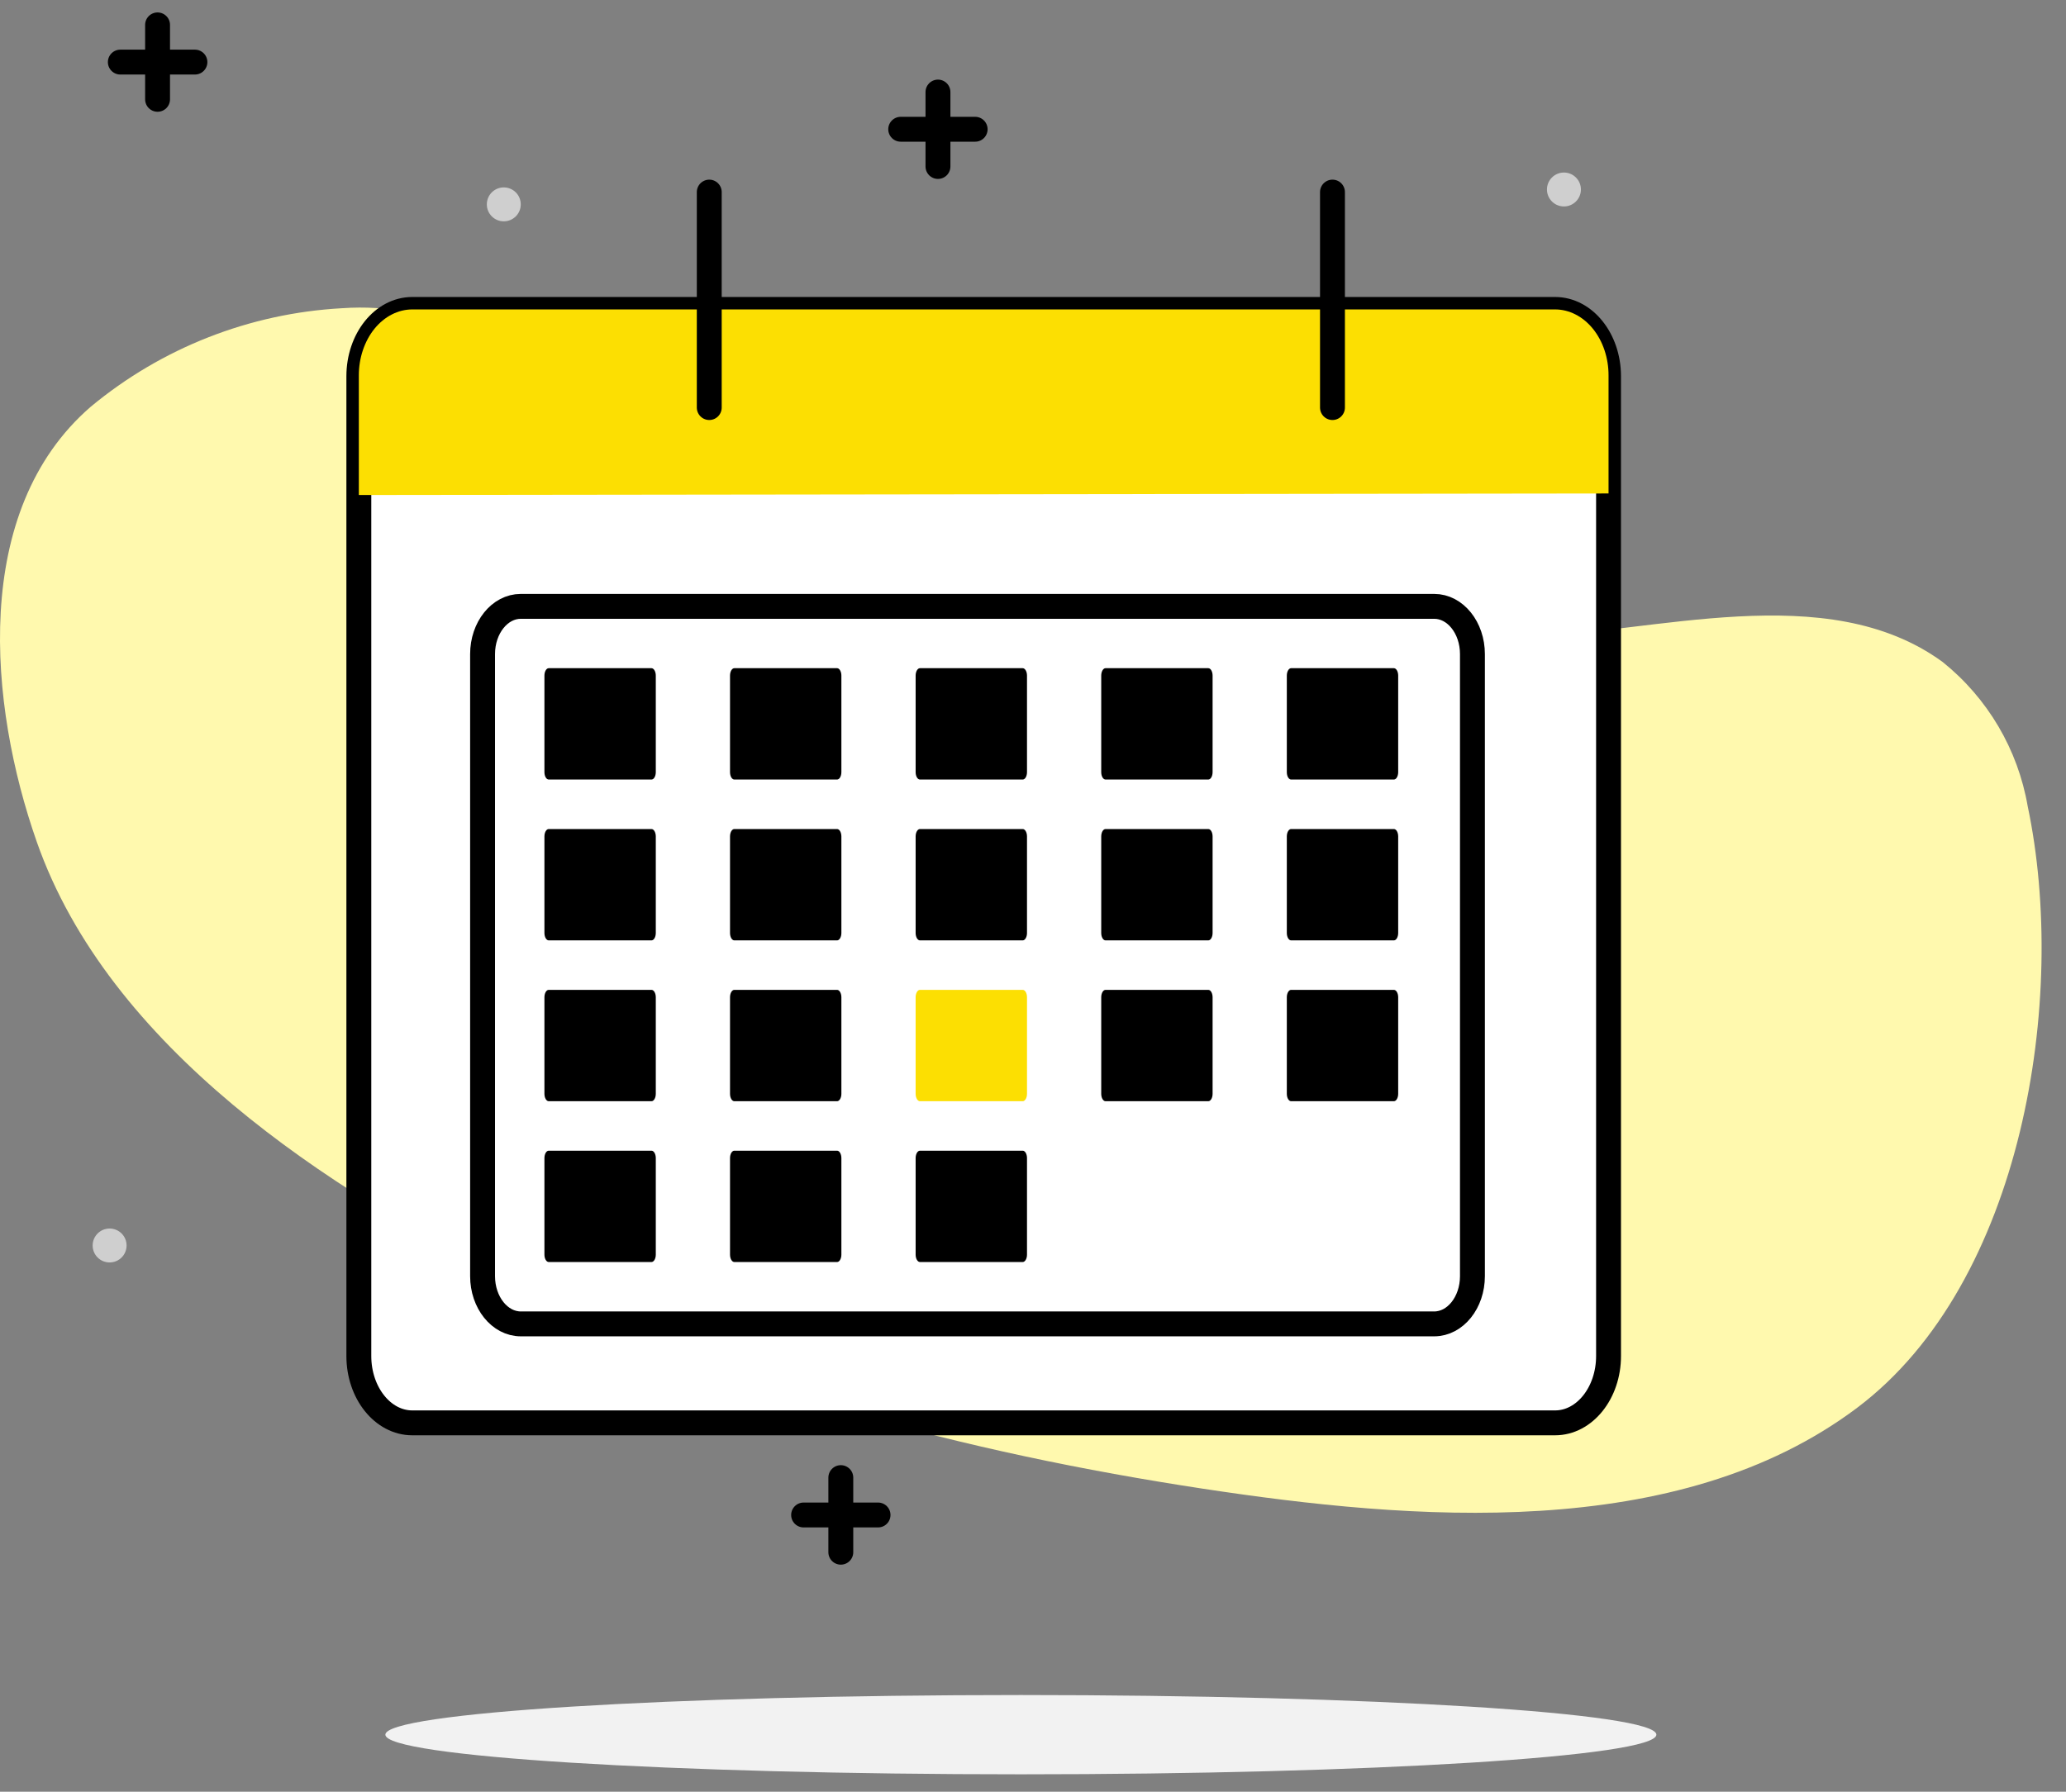 <svg width="83" height="72" viewBox="0 0 83 72" fill="none" xmlns="http://www.w3.org/2000/svg">
<rect x="0" y="0" width="83" height="72" fill="#808080" stroke="none"/>
<path d="M55.256 25.685C49.435 25.685 43.509 25.448 37.966 23.904C32.528 22.395 27.534 19.466 23.083 16.079C20.169 13.874 17.52 12.122 13.736 12.386C10.032 12.589 6.491 13.979 3.638 16.351C-1.175 20.524 -0.451 28.335 1.475 33.822C4.368 42.086 13.173 47.81 20.656 51.552C29.301 55.871 38.801 58.375 48.322 59.822C56.668 61.088 67.392 62.013 74.624 56.56C81.266 51.552 83.088 40.117 81.461 32.397C81.067 30.114 79.852 28.054 78.046 26.603C73.38 23.195 66.418 25.469 61.174 25.587C59.227 25.629 57.245 25.678 55.256 25.685Z" fill="#FFF9AE"/>
<path d="M41.013 71.3C55.113 71.3 66.544 70.587 66.544 69.707C66.544 68.828 55.113 68.114 41.013 68.114C26.913 68.114 15.482 68.828 15.482 69.707C15.482 70.587 26.913 71.3 41.013 71.3Z" fill="#F2F2F2"/>
<path d="M4.403 50.731C4.78 50.731 5.085 50.426 5.085 50.05C5.085 49.673 4.78 49.368 4.403 49.368C4.027 49.368 3.722 49.673 3.722 50.05C3.722 50.426 4.027 50.731 4.403 50.731Z" fill="#CFCFCF"/>
<path d="M33.779 59.377V62.375" stroke="black" stroke-linecap="round" stroke-linejoin="round"/>
<path d="M32.284 60.879H35.275" stroke="black" stroke-linecap="round" stroke-linejoin="round"/>
<path d="M62.473 12.434H16.565C15.378 12.434 14.416 13.637 14.416 15.121V54.491C14.416 55.974 15.378 57.177 16.565 57.177H62.473C63.66 57.177 64.622 55.974 64.622 54.491V15.121C64.622 13.637 63.66 12.434 62.473 12.434Z" fill="white" stroke="black" stroke-linecap="round" stroke-linejoin="round"/>
<path d="M57.617 24.366H20.924C20.075 24.366 19.387 25.225 19.387 26.285V51.281C19.387 52.341 20.075 53.2 20.924 53.2H57.617C58.466 53.2 59.154 52.341 59.154 51.281V26.285C59.154 25.225 58.466 24.366 57.617 24.366Z" fill="white" stroke="black" stroke-linecap="round" stroke-linejoin="round"/>
<path d="M26.173 26.851H22.045C21.95 26.851 21.872 26.985 21.872 27.149V31.028C21.872 31.192 21.95 31.326 22.045 31.326H26.173C26.268 31.326 26.346 31.192 26.346 31.028V27.149C26.346 26.985 26.268 26.851 26.173 26.851Z" fill="black"/>
<path d="M26.173 33.314H22.045C21.95 33.314 21.872 33.448 21.872 33.612V37.491C21.872 37.655 21.95 37.789 22.045 37.789H26.173C26.268 37.789 26.346 37.655 26.346 37.491V33.612C26.346 33.448 26.268 33.314 26.173 33.314Z" fill="black"/>
<path d="M26.173 39.777H22.045C21.95 39.777 21.872 39.91 21.872 40.075V43.954C21.872 44.118 21.95 44.252 22.045 44.252H26.173C26.268 44.252 26.346 44.118 26.346 43.954V40.075C26.346 39.91 26.268 39.777 26.173 39.777Z" fill="black"/>
<path d="M26.173 46.24H22.045C21.95 46.24 21.872 46.373 21.872 46.538V50.417C21.872 50.581 21.95 50.714 22.045 50.714H26.173C26.268 50.714 26.346 50.581 26.346 50.417V46.538C26.346 46.373 26.268 46.24 26.173 46.24Z" fill="black"/>
<path d="M33.629 26.851H29.501C29.406 26.851 29.328 26.985 29.328 27.149V31.028C29.328 31.192 29.406 31.326 29.501 31.326H33.629C33.724 31.326 33.802 31.192 33.802 31.028V27.149C33.802 26.985 33.724 26.851 33.629 26.851Z" fill="black"/>
<path d="M33.629 33.314H29.501C29.406 33.314 29.328 33.448 29.328 33.612V37.491C29.328 37.655 29.406 37.789 29.501 37.789H33.629C33.724 37.789 33.802 37.655 33.802 37.491V33.612C33.802 33.448 33.724 33.314 33.629 33.314Z" fill="black"/>
<path d="M33.629 39.777H29.501C29.406 39.777 29.328 39.91 29.328 40.075V43.954C29.328 44.118 29.406 44.252 29.501 44.252H33.629C33.724 44.252 33.802 44.118 33.802 43.954V40.075C33.802 39.91 33.724 39.777 33.629 39.777Z" fill="black"/>
<path d="M33.629 46.24H29.501C29.406 46.24 29.328 46.373 29.328 46.538V50.417C29.328 50.581 29.406 50.714 29.501 50.714H33.629C33.724 50.714 33.802 50.581 33.802 50.417V46.538C33.802 46.373 33.724 46.24 33.629 46.24Z" fill="black"/>
<path d="M41.086 26.851H36.958C36.863 26.851 36.785 26.985 36.785 27.149V31.028C36.785 31.192 36.863 31.326 36.958 31.326H41.086C41.181 31.326 41.259 31.192 41.259 31.028V27.149C41.259 26.985 41.181 26.851 41.086 26.851Z" fill="black"/>
<path d="M41.086 33.314H36.958C36.863 33.314 36.785 33.448 36.785 33.612V37.491C36.785 37.655 36.863 37.789 36.958 37.789H41.086C41.181 37.789 41.259 37.655 41.259 37.491V33.612C41.259 33.448 41.181 33.314 41.086 33.314Z" fill="black"/>
<path d="M41.086 39.777H36.958C36.863 39.777 36.785 39.91 36.785 40.075V43.954C36.785 44.118 36.863 44.252 36.958 44.252H41.086C41.181 44.252 41.259 44.118 41.259 43.954V40.075C41.259 39.91 41.181 39.777 41.086 39.777Z" fill="#FCDF02"/>
<path d="M41.086 46.24H36.958C36.863 46.24 36.785 46.373 36.785 46.538V50.417C36.785 50.581 36.863 50.714 36.958 50.714H41.086C41.181 50.714 41.259 50.581 41.259 50.417V46.538C41.259 46.373 41.181 46.24 41.086 46.24Z" fill="black"/>
<path d="M48.542 26.851H44.414C44.319 26.851 44.241 26.985 44.241 27.149V31.028C44.241 31.192 44.319 31.326 44.414 31.326H48.542C48.638 31.326 48.715 31.192 48.715 31.028V27.149C48.715 26.985 48.638 26.851 48.542 26.851Z" fill="black"/>
<path d="M48.542 33.314H44.414C44.319 33.314 44.241 33.448 44.241 33.612V37.491C44.241 37.655 44.319 37.789 44.414 37.789H48.542C48.638 37.789 48.715 37.655 48.715 37.491V33.612C48.715 33.448 48.638 33.314 48.542 33.314Z" fill="black"/>
<path d="M48.542 39.777H44.414C44.319 39.777 44.241 39.91 44.241 40.075V43.954C44.241 44.118 44.319 44.252 44.414 44.252H48.542C48.638 44.252 48.715 44.118 48.715 43.954V40.075C48.715 39.91 48.638 39.777 48.542 39.777Z" fill="black"/>
<path d="M55.998 26.851H51.87C51.775 26.851 51.697 26.985 51.697 27.149V31.028C51.697 31.192 51.775 31.326 51.87 31.326H55.998C56.094 31.326 56.171 31.192 56.171 31.028V27.149C56.171 26.985 56.094 26.851 55.998 26.851Z" fill="black"/>
<path d="M55.998 33.314H51.87C51.775 33.314 51.697 33.448 51.697 33.612V37.491C51.697 37.655 51.775 37.789 51.87 37.789H55.998C56.094 37.789 56.171 37.655 56.171 37.491V33.612C56.171 33.448 56.094 33.314 55.998 33.314Z" fill="black"/>
<path d="M55.998 39.777H51.87C51.775 39.777 51.697 39.91 51.697 40.075V43.954C51.697 44.118 51.775 44.252 51.87 44.252H55.998C56.094 44.252 56.171 44.118 56.171 43.954V40.075C56.171 39.91 56.094 39.777 55.998 39.777Z" fill="black"/>
<path d="M64.622 19.83V15.089C64.623 14.741 64.568 14.396 64.46 14.074C64.353 13.752 64.194 13.459 63.995 13.212C63.795 12.966 63.558 12.77 63.297 12.637C63.036 12.503 62.756 12.434 62.473 12.434H16.565C16.282 12.434 16.002 12.503 15.741 12.637C15.48 12.77 15.243 12.966 15.043 13.212C14.844 13.459 14.686 13.752 14.578 14.074C14.47 14.396 14.415 14.741 14.416 15.089V19.892L64.622 19.83Z" fill="#FCDF02"/>
<path d="M28.494 7.719V16.378" stroke="black" stroke-linecap="round" stroke-linejoin="round"/>
<path d="M53.531 7.719V16.378" stroke="black" stroke-linecap="round" stroke-linejoin="round"/>
<path d="M62.83 8.296C63.206 8.296 63.512 7.991 63.512 7.614C63.512 7.238 63.206 6.933 62.83 6.933C62.454 6.933 62.148 7.238 62.148 7.614C62.148 7.991 62.454 8.296 62.83 8.296Z" fill="#CFCFCF"/>
<path d="M20.239 8.894C20.616 8.894 20.921 8.589 20.921 8.213C20.921 7.836 20.616 7.531 20.239 7.531C19.863 7.531 19.558 7.836 19.558 8.213C19.558 8.589 19.863 8.894 20.239 8.894Z" fill="#CFCFCF"/>
<path d="M37.682 3.699V6.69" stroke="black" stroke-linecap="round" stroke-linejoin="round"/>
<path d="M36.185 5.194H39.176" stroke="black" stroke-linecap="round" stroke-linejoin="round"/>
<path d="M6.33 1V3.991" stroke="black" stroke-linecap="round" stroke-linejoin="round"/>
<path d="M4.834 2.495H7.831" stroke="black" stroke-linecap="round" stroke-linejoin="round"/>
</svg>
